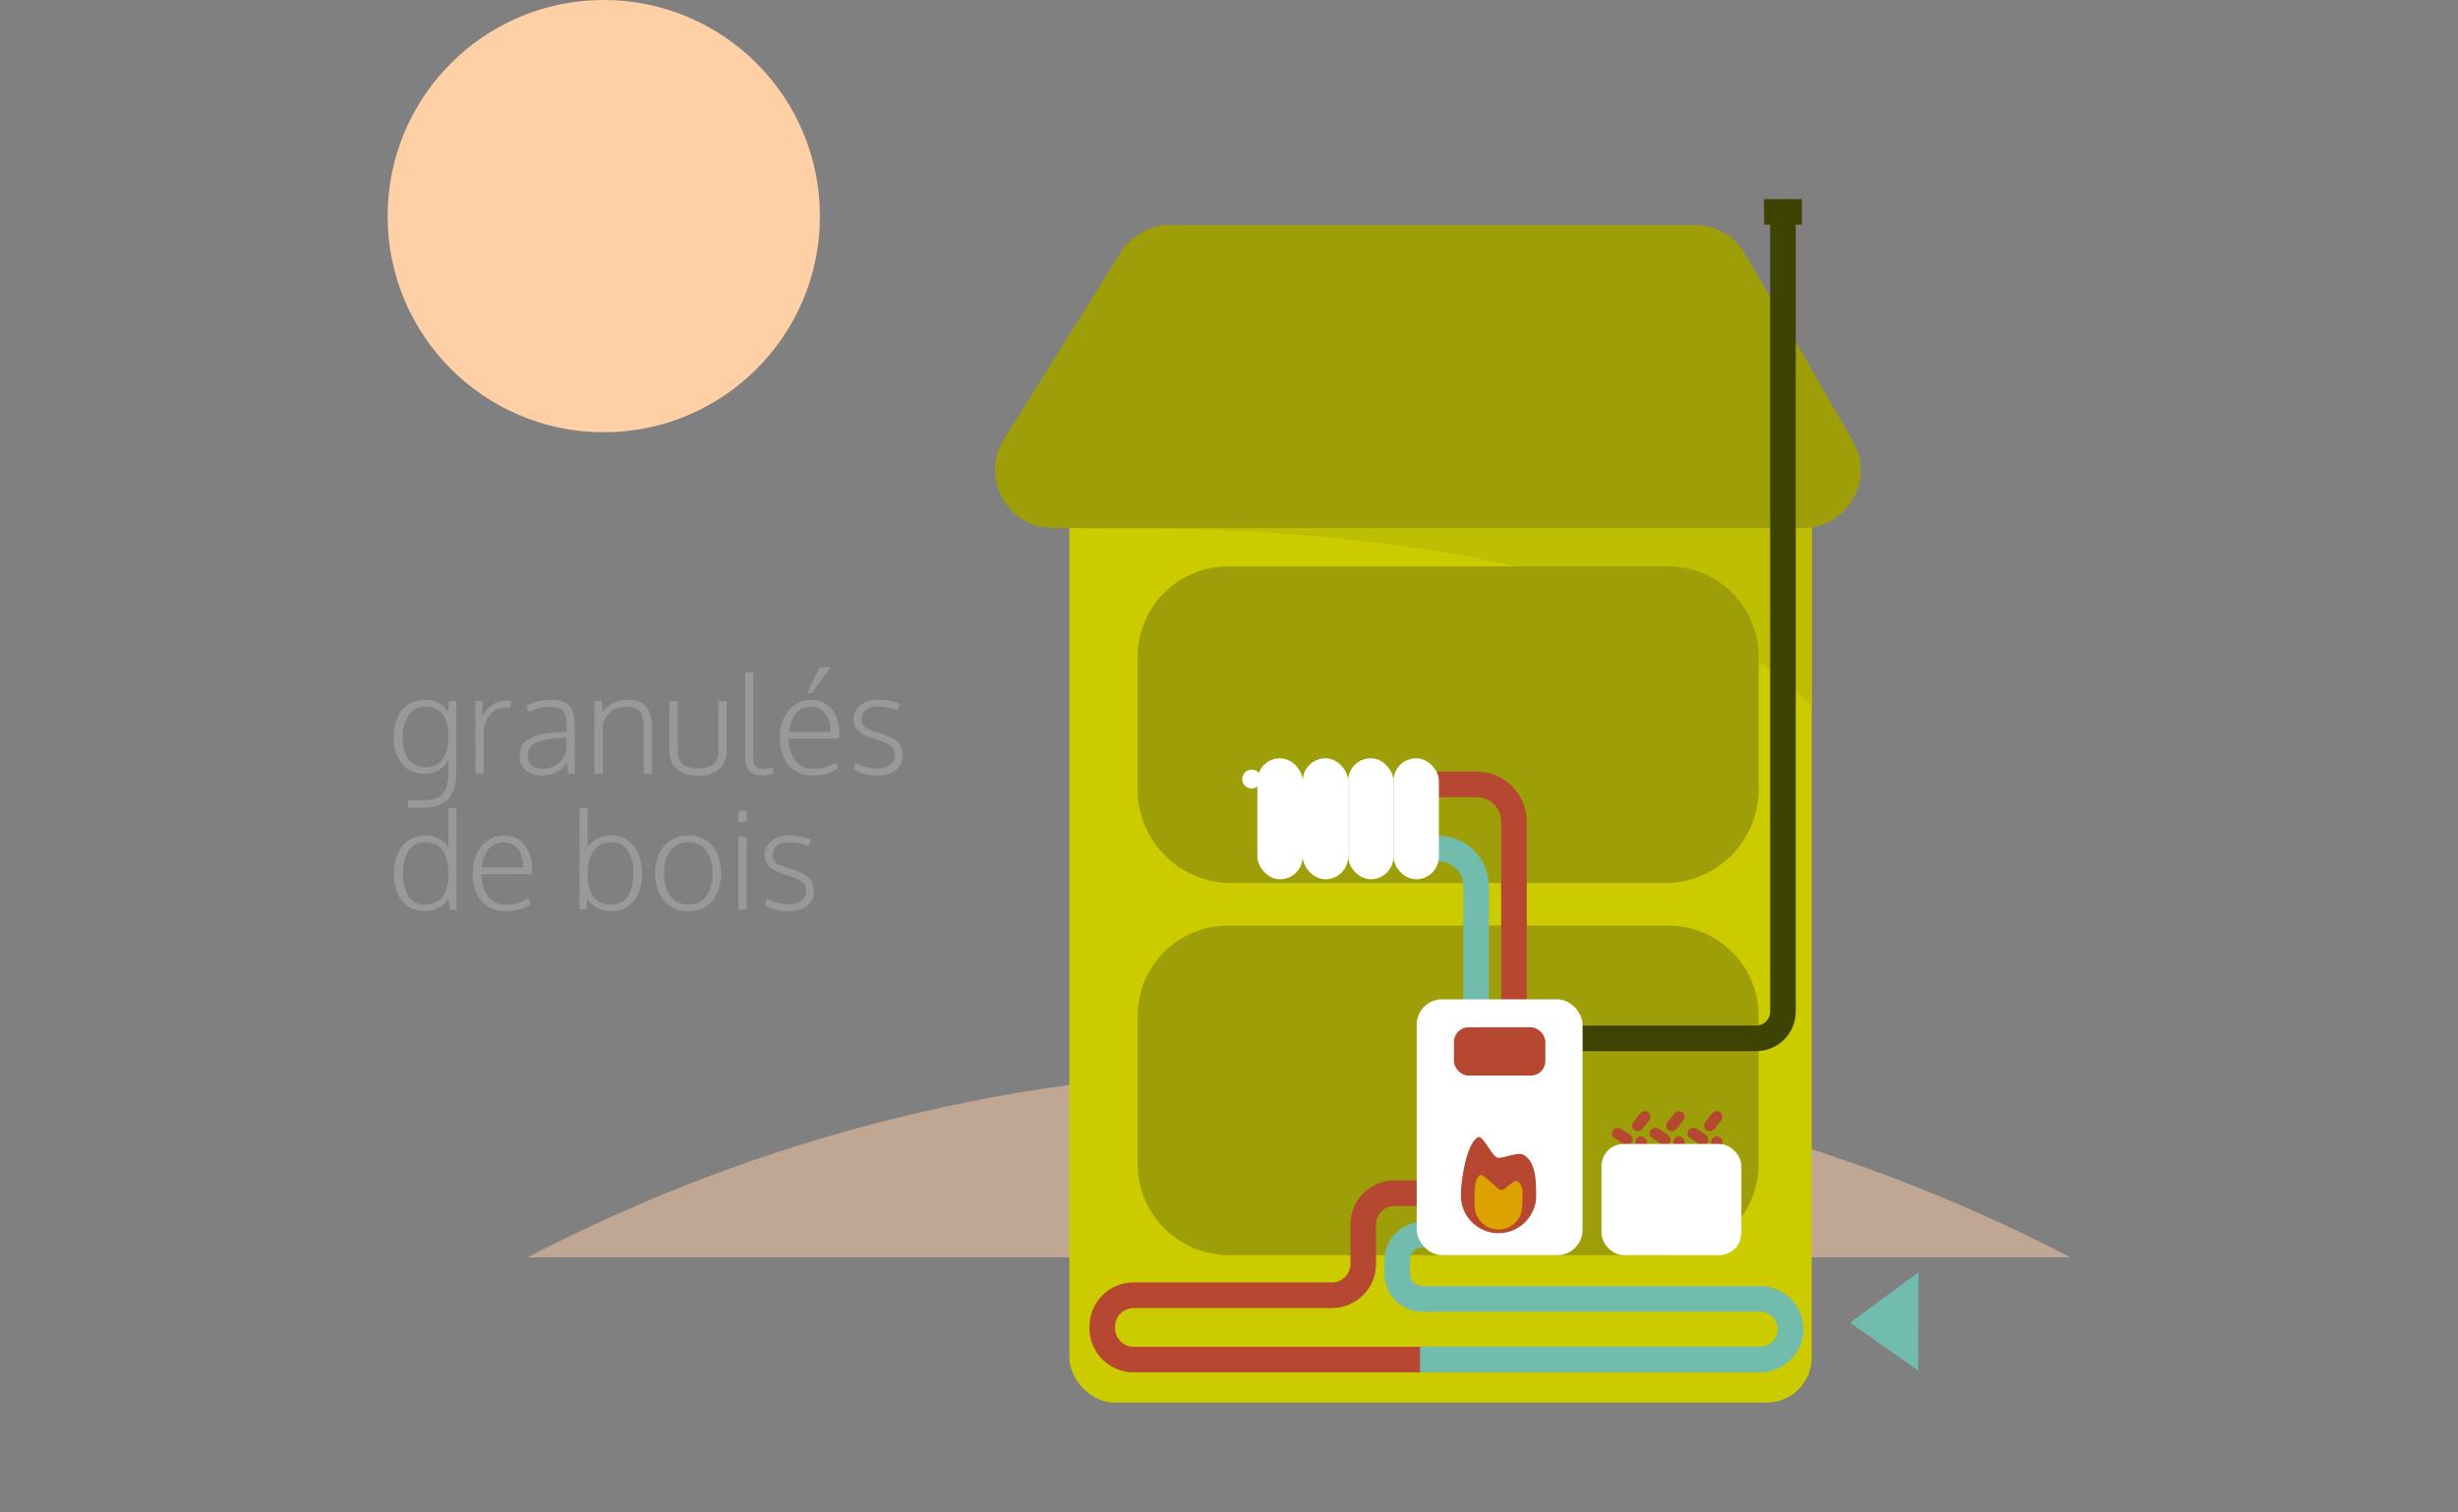 <?xml version="1.0" encoding="UTF-8"?><svg id="vecto" xmlns="http://www.w3.org/2000/svg" xmlns:xlink="http://www.w3.org/1999/xlink" viewBox="0 0 650 400"><rect x="0" y="0" width="650" height="400" fill="#808080" stroke="none"/><defs><style>.cls-1{fill:#fff;}.cls-2,.cls-3{fill:#ffcfa6;}.cls-4{fill:#999998;}.cls-5{fill:#9e9f08;}.cls-6{fill:#b64730;}.cls-7{fill:#bebe03;}.cls-8{fill:#dea200;}.cls-9{fill:#cbcb00;}.cls-10{fill:#71bcad;}.cls-11{stroke-dasharray:0 12.02;}.cls-11,.cls-12,.cls-13,.cls-14{stroke-miterlimit:10;stroke-width:6.77px;}.cls-11,.cls-12,.cls-13,.cls-14,.cls-15{fill:none;}.cls-11,.cls-13{stroke:#3e4301;}.cls-12{stroke:#71bcad;}.cls-14{stroke:#b64730;}.cls-15{clip-path:url(#clippath);}.cls-3{opacity:.5;}</style><clipPath id="clippath"><rect class="cls-9" x="282.79" y="117.75" width="196.3" height="253.2" rx="11.89" ry="11.89"/></clipPath></defs><path class="cls-4" d="m108.05,213.61l-.26-1.95h4.08c.9,0,1.7-.08,2.39-.24s1.27-.36,1.75-.62.88-.6,1.21-1.05.59-.9.78-1.34.33-1.02.43-1.73.16-1.36.18-1.95.04-1.34.04-2.24c0,.13-.01.1-.04-.09l-.09-1.21c-.74,1.11-1.61,1.97-2.62,2.58s-2.24.91-3.69.91c-1.15,0-2.19-.21-3.14-.62s-1.72-.94-2.32-1.6-1.11-1.41-1.52-2.25-.7-1.68-.88-2.52-.26-1.67-.26-2.49c0-1.03.08-2.01.25-2.94s.47-1.84.89-2.73.95-1.66,1.58-2.31,1.45-1.17,2.44-1.56,2.12-.59,3.38-.59,2.32.24,3.26.73,1.82,1.26,2.63,2.33l.21-2.71h1.93v17.86c0,.77,0,1.4-.03,1.87s-.09,1.12-.21,1.93-.29,1.48-.51,2-.55,1.1-.99,1.73-.98,1.13-1.61,1.49-1.43.67-2.41.93-2.09.39-3.33.39h-3.53Zm4.45-10.72c.86,0,1.63-.14,2.32-.41s1.26-.64,1.71-1.09.83-.98,1.14-1.59.53-1.24.66-1.89.19-1.32.19-2.01v-2c0-.91-.11-1.78-.33-2.58s-.57-1.56-1.03-2.24-1.1-1.23-1.91-1.63-1.75-.6-2.81-.6c-.87,0-1.65.17-2.35.5s-1.27.78-1.71,1.33-.82,1.2-1.12,1.93-.52,1.49-.64,2.26-.18,1.56-.18,2.36c0,.71.06,1.41.17,2.08s.31,1.36.6,2.05.65,1.29,1.1,1.8,1.03.93,1.75,1.25,1.54.48,2.45.48Z"/><path class="cls-4" d="m125.74,204.66c-.02-11.31-.04-17.73-.04-19.27h1.79l.14,3.8c.69-1.15,1.57-2.09,2.64-2.81s2.18-1.09,3.34-1.09c.48,0,1,.04,1.55.12l-.16,1.81c-.42-.07-.87-.11-1.34-.11-1.63,0-3,.64-4.1,1.92s-1.66,2.8-1.66,4.56v11.06h-2.16Z"/><path class="cls-4" d="m143.42,205.09c-1.82,0-3.27-.46-4.36-1.37s-1.63-2.22-1.63-3.92c0-1.01.22-1.88.65-2.63s1.06-1.35,1.89-1.81,1.77-.82,2.83-1.08,2.29-.44,3.7-.54c1.5-.09,2.61-.17,3.34-.23v-2.14c0-1.48-.34-2.59-1.01-3.33s-1.75-1.12-3.24-1.12c-2.04,0-3.94.49-5.71,1.46-.05-.12-.16-.37-.33-.76s-.29-.69-.36-.91c.73-.47,1.68-.86,2.85-1.18s2.32-.47,3.45-.47c2.31,0,3.97.5,4.97,1.49s1.51,2.75,1.51,5.26v12.87h-1.71c-.06-.27-.14-.8-.25-1.6s-.17-1.21-.17-1.23c-1.51,2.17-3.65,3.25-6.42,3.25Zm.07-1.74c1.5,0,2.83-.44,4-1.33s1.93-2.11,2.29-3.68v-3.29c-1.69.14-2.54.21-2.55.21-2.86.26-4.85.73-5.96,1.41s-1.67,1.73-1.67,3.16c0,1.17.35,2.05,1.06,2.64s1.65.88,2.82.88Z"/><path class="cls-4" d="m157.2,204.66v-19.27h1.9l.3,2.97c.69-1.03,1.62-1.84,2.79-2.43s2.42-.89,3.77-.89c2.21,0,3.84.61,4.89,1.83s1.56,3.16,1.56,5.84v11.95h-2.2v-12.94c-.06-1.71-.42-2.94-1.09-3.69s-1.76-1.12-3.29-1.12c-1.75,0-3.17.44-4.28,1.32s-1.8,2.02-2.08,3.41c-.05.55-.07,1.12-.07,1.72v11.3h-2.2Z"/><path class="cls-4" d="m184.62,205.14c-1.01,0-1.94-.11-2.8-.34s-1.66-.59-2.4-1.07-1.32-1.17-1.75-2.07-.64-1.94-.64-3.15v-13.11h2.18v13.17c0,.91.14,1.69.42,2.32s.69,1.11,1.21,1.43,1.09.55,1.69.68,1.29.19,2.09.19,1.48-.07,2.07-.2,1.15-.37,1.67-.69.91-.81,1.19-1.43.41-1.39.41-2.29v-13.17h2.18v13.11c0,.98-.14,1.86-.42,2.64s-.66,1.41-1.12,1.9-1.03.9-1.7,1.22-1.34.55-2.04.68-1.44.19-2.24.19Z"/><path class="cls-4" d="m201.75,205.07c-1.62,0-2.8-.37-3.55-1.1s-1.12-1.92-1.12-3.58v-22.48l2.14-.18v22.54c0,1.17.21,1.98.64,2.43s1.08.67,1.94.67c.7,0,1.58-.13,2.64-.4l.09,1.69c-1.15.28-2.07.42-2.78.42Z"/><path class="cls-4" d="m214.91,205.09c-2.66,0-4.77-.89-6.34-2.67s-2.35-4.2-2.35-7.24.76-5.35,2.29-7.22,3.51-2.84,5.93-2.9c2.26,0,4.08.81,5.45,2.43s2.06,3.79,2.06,6.5c0,.11,0,.32,0,.64s0,.55,0,.68h-13.41c.02,2.47.62,4.43,1.79,5.88s2.72,2.17,4.64,2.17c1.25,0,2.34-.15,3.27-.44s1.89-.71,2.9-1.25l.37,1.63c-1.95,1.2-4.14,1.79-6.59,1.79Zm-6.29-11.55h10.97c0-2.14-.46-3.79-1.39-4.93s-2.2-1.71-3.81-1.71-2.96.61-3.97,1.83-1.61,2.82-1.79,4.82Zm4.82-10.28l3.41-6.8h2.71l-4.8,6.8h-1.32Z"/><path class="cls-4" d="m231.95,205.1c-1.24,0-2.41-.15-3.5-.46s-1.95-.67-2.58-1.09l.32-1.83c1.93,1.01,3.79,1.51,5.55,1.51,3.18,0,4.82-1.18,4.94-3.53,0-.98-.32-1.76-.96-2.32s-1.92-1.15-3.84-1.76c-1.01-.35-1.56-.54-1.67-.58-3.01-.91-4.53-2.54-4.55-4.87,0-1.35.59-2.54,1.78-3.58s2.8-1.56,4.83-1.56,3.93.4,5.71,1.2l-.74,1.62c-1.8-.68-3.48-1.02-5.03-1.02-1.36,0-2.43.3-3.21.91s-1.17,1.43-1.17,2.46c0,.87.25,1.53.76,2s1.52.91,3.03,1.33c.16.05.47.15.91.32s.68.25.73.26c2.03.62,3.44,1.36,4.25,2.21s1.2,2.01,1.2,3.47c-.04,1.69-.67,2.99-1.89,3.92s-2.85,1.39-4.88,1.39Z"/><path class="cls-4" d="m112.36,240.97c-2.57,0-4.57-.89-6-2.67s-2.15-4.24-2.15-7.38c0-2.95.74-5.35,2.22-7.2s3.44-2.77,5.86-2.77c1.2,0,2.39.26,3.59.77s2.1,1.32,2.72,2.41v-10.3l2.11-.19v26.93h-1.81l-.32-2.9c-.67,1.09-1.57,1.91-2.72,2.47s-2.31.83-3.51.83Zm-.05-1.72c1.09,0,2.04-.2,2.87-.6s1.48-.96,1.97-1.69.86-1.56,1.1-2.5.36-1.99.36-3.14c0-5.73-2.11-8.6-6.33-8.6-1,0-1.88.24-2.64.71s-1.36,1.11-1.8,1.92-.76,1.68-.98,2.62-.32,1.94-.32,2.98c0,.9.06,1.75.19,2.54s.34,1.54.63,2.26.66,1.33,1.09,1.84.98.91,1.63,1.21,1.39.45,2.21.45Z"/><path class="cls-4" d="m133.68,240.99c-2.66,0-4.77-.89-6.34-2.67s-2.35-4.2-2.35-7.24.76-5.35,2.29-7.22,3.51-2.84,5.93-2.9c2.26,0,4.08.81,5.45,2.43s2.06,3.79,2.06,6.5c0,.11,0,.32,0,.64s0,.55,0,.68h-13.41c.02,2.47.62,4.43,1.79,5.88s2.72,2.17,4.64,2.17c1.25,0,2.34-.15,3.27-.44s1.89-.71,2.9-1.25l.37,1.63c-1.95,1.2-4.14,1.79-6.59,1.79Zm-6.29-11.55h10.97c0-2.14-.46-3.79-1.39-4.93s-2.2-1.71-3.81-1.71-2.96.61-3.97,1.83-1.61,2.82-1.79,4.82Z"/><path class="cls-4" d="m161.53,240.99c-2.61,0-4.69-1.07-6.24-3.22l-.23,2.79h-1.83v-26.74l2.16-.19v6.49c0,1.98-.02,3.35-.05,4.1.71-1.1,1.63-1.92,2.73-2.46s2.26-.81,3.45-.81c2.6,0,4.63.93,6.09,2.79s2.19,4.25,2.19,7.18c0,1.97-.3,3.7-.91,5.19s-1.54,2.68-2.8,3.56-2.79,1.32-4.57,1.32Zm.11-1.74c1.08,0,2.01-.23,2.8-.69s1.4-1.1,1.83-1.9.74-1.67.93-2.6.29-1.94.29-3.03c0-.87-.06-1.68-.17-2.45s-.31-1.52-.6-2.25-.64-1.36-1.07-1.87-.98-.93-1.67-1.25-1.47-.47-2.35-.47c-2.03,0-3.58.73-4.65,2.19s-1.6,3.53-1.59,6.21c0,1.23.11,2.33.34,3.3s.59,1.82,1.07,2.55,1.13,1.29,1.94,1.69,1.77.59,2.88.59Z"/><path class="cls-4" d="m181.92,240.99c-1.75,0-3.28-.44-4.61-1.32s-2.34-2.07-3.04-3.58-1.05-3.21-1.05-5.11c0-1.43.2-2.76.61-3.98s.98-2.29,1.73-3.18,1.68-1.6,2.79-2.11,2.35-.76,3.71-.76c1.8,0,3.37.44,4.69,1.33s2.32,2.07,2.98,3.57.99,3.2.99,5.11-.34,3.63-1.02,5.13-1.69,2.69-3.04,3.58-2.93,1.33-4.75,1.33Zm.16-1.74c1.41,0,2.59-.37,3.56-1.12s1.67-1.73,2.11-2.94.66-2.62.66-4.2c0-2.48-.53-4.48-1.58-5.99s-2.66-2.27-4.82-2.27c-1.41,0-2.6.38-3.59,1.13s-1.71,1.75-2.17,2.97-.69,2.63-.69,4.21c0,2.4.56,4.37,1.68,5.91s2.73,2.3,4.84,2.3Z"/><path class="cls-4" d="m195.24,217.37v-2.95h2.18v2.95h-2.18Zm0,23.2v-19.27h2.2v19.27h-2.2Z"/><path class="cls-4" d="m208.46,241.01c-1.24,0-2.41-.15-3.5-.46s-1.95-.67-2.58-1.09l.32-1.83c1.93,1.01,3.79,1.51,5.55,1.51,3.18,0,4.82-1.18,4.94-3.53,0-.98-.32-1.76-.96-2.32s-1.92-1.15-3.84-1.76c-1.01-.35-1.56-.54-1.67-.58-3.01-.91-4.53-2.54-4.55-4.87,0-1.35.59-2.54,1.78-3.58s2.8-1.56,4.83-1.56,3.93.4,5.71,1.2l-.74,1.62c-1.8-.68-3.48-1.02-5.03-1.02-1.36,0-2.43.3-3.21.91s-1.17,1.43-1.17,2.46c0,.87.25,1.53.76,2s1.52.91,3.03,1.33c.16.05.47.15.91.32s.68.25.73.26c2.03.62,3.44,1.36,4.25,2.21s1.2,2.01,1.2,3.47c-.04,1.69-.67,2.99-1.89,3.92s-2.85,1.39-4.88,1.39Z"/><path class="cls-3" d="m547.5,332.53c-61.05-31.77-130.42-49.75-204-49.75s-142.95,17.98-204,49.75h408Z"/><rect class="cls-9" x="282.79" y="117.75" width="196.3" height="253.2" rx="11.89" ry="11.89"/><g class="cls-15"><path class="cls-7" d="m286.07,139.89s211.04-9.13,211.04,91.03c0,122.9,2.72,14.95,2.72,14.95l-19.05-128.65-194.72,22.67Z"/></g><path class="cls-5" d="m324.71,244.8h116.47c13.18,0,23.89,10.7,23.89,23.89v39.08c0,13.35-10.84,24.18-24.18,24.18h-115.88c-13.35,0-24.18-10.84-24.18-24.18v-39.08c0-13.18,10.7-23.89,23.89-23.89Z"/><path class="cls-5" d="m324.71,149.8h116.47c13.18,0,23.89,10.7,23.89,23.89v35.06c0,13.68-11.11,24.79-24.79,24.79h-114.66c-13.68,0-24.79-11.11-24.79-24.79v-35.06c0-13.18,10.7-23.89,23.89-23.89Z"/><path class="cls-5" d="m448.26,59.54h-138.88c-5.28,0-10.19,2.72-12.99,7.2l-30.92,49.47c-6.38,10.21.96,23.45,12.99,23.45h198.25c11.78,0,19.16-12.75,13.28-22.96l-28.45-49.47c-2.73-4.75-7.8-7.69-13.28-7.69Z"/><circle class="cls-2" cx="159.66" cy="57.16" r="57.16"/><polygon class="cls-10" points="489.26 349.82 507.33 336.46 507.24 362.49 489.26 349.82"/><path class="cls-14" d="m400.36,280.54v-63.21c0-5.46-4.43-9.89-9.89-9.89h-10.36"/><path class="cls-12" d="m390.36,297.54v-63.21c0-5.46-4.43-9.89-9.89-9.89h-.36"/><rect class="cls-1" x="368.5" y="200.54" width="12" height="32" rx="6" ry="6"/><rect class="cls-1" x="356.5" y="200.54" width="12" height="32" rx="6" ry="6"/><rect class="cls-1" x="344.5" y="200.54" width="12" height="32" rx="6" ry="6"/><rect class="cls-1" x="332.5" y="200.54" width="12" height="32" rx="6" ry="6"/><circle class="cls-1" cx="331" cy="206.04" r="2.5"/><path class="cls-14" d="m377.5,315.54h-8.72c-4.57,0-8.28,3.71-8.28,8.28v10.45c0,4.57-3.71,8.28-8.28,8.28h-52.45c-4.57,0-8.28,3.71-8.28,8.28v.45c0,4.57,3.71,8.28,8.28,8.28h76.72"/><path class="cls-12" d="m379.5,326.54h-3.34c-3.68,0-6.66,2.98-6.66,6.66v3.68c0,3.68,2.98,6.66,6.66,6.66h89.34c4.42,0,8,3.58,8,8h0c0,4.42-3.58,8-8,8h-90"/><rect class="cls-6" x="427.5" y="297.54" width="3" height="6" rx="1.5" ry="1.5" transform="translate(-57.78 493.95) rotate(-56.68)"/><rect class="cls-6" x="437.5" y="297.54" width="3" height="6" rx="1.5" ry="1.5" transform="translate(-53.27 502.31) rotate(-56.68)"/><rect class="cls-6" x="447.5" y="297.54" width="3" height="6" rx="1.5" ry="1.5" transform="translate(-48.76 510.67) rotate(-56.68)"/><rect class="cls-6" x="432.5" y="293.54" width="3" height="6" rx="1.5" ry="1.5" transform="translate(284.96 -207.52) rotate(39.18)"/><rect class="cls-6" x="432.5" y="300.54" width="3" height="6" rx="1.5" ry="1.5"/><rect class="cls-6" x="442.5" y="300.54" width="3" height="6" rx="1.5" ry="1.5"/><rect class="cls-6" x="452.5" y="300.54" width="3" height="6" rx="1.5" ry="1.5"/><rect class="cls-6" x="441.5" y="293.54" width="3" height="6" rx="1.5" ry="1.5" transform="translate(286.98 -213.21) rotate(39.18)"/><rect class="cls-6" x="451.5" y="293.54" width="3" height="6" rx="1.5" ry="1.5" transform="translate(289.23 -219.53) rotate(39.18)"/><line class="cls-11" x1="415.5" y1="317.54" x2="428.5" y2="317.54"/><rect class="cls-1" x="423.5" y="302.54" width="37" height="29.41" rx="5.87" ry="5.87"/><path class="cls-13" d="m418.17,274.61h46.25c3.91,0,7.07-3.17,7.07-7.07V56.54"/><line class="cls-13" x1="466.5" y1="56.04" x2="476.5" y2="56.04"/><rect class="cls-1" x="374.64" y="264.29" width="43.86" height="67.66" rx="6.7" ry="6.7"/><rect class="cls-6" x="384.48" y="271.69" width="24.18" height="12.77" rx="3.84" ry="3.84"/><path class="cls-6" d="m406.23,316.17c0-4.07-.13-9.32-3.62-10.87-1.24-.55-4.9.91-6.34.91-1.72,0-4.03-6.2-5.44-5.44-3.11,1.69-4.53,11.62-4.53,15.4,0,5.51,4.46,9.97,9.97,9.97s9.97-4.46,9.97-9.97Z"/><path class="cls-8" d="m402.54,318.91c0-2.56.73-5.56-1.47-6.54-.78-.35-3.1,2.4-4.01,2.4-1.08,0-4.72-4.49-5.61-4.01-1.96,1.06-1.47,5.76-1.47,8.14,0,3.47,2.81,6.28,6.28,6.28s6.28-2.81,6.28-6.28Z"/></svg>